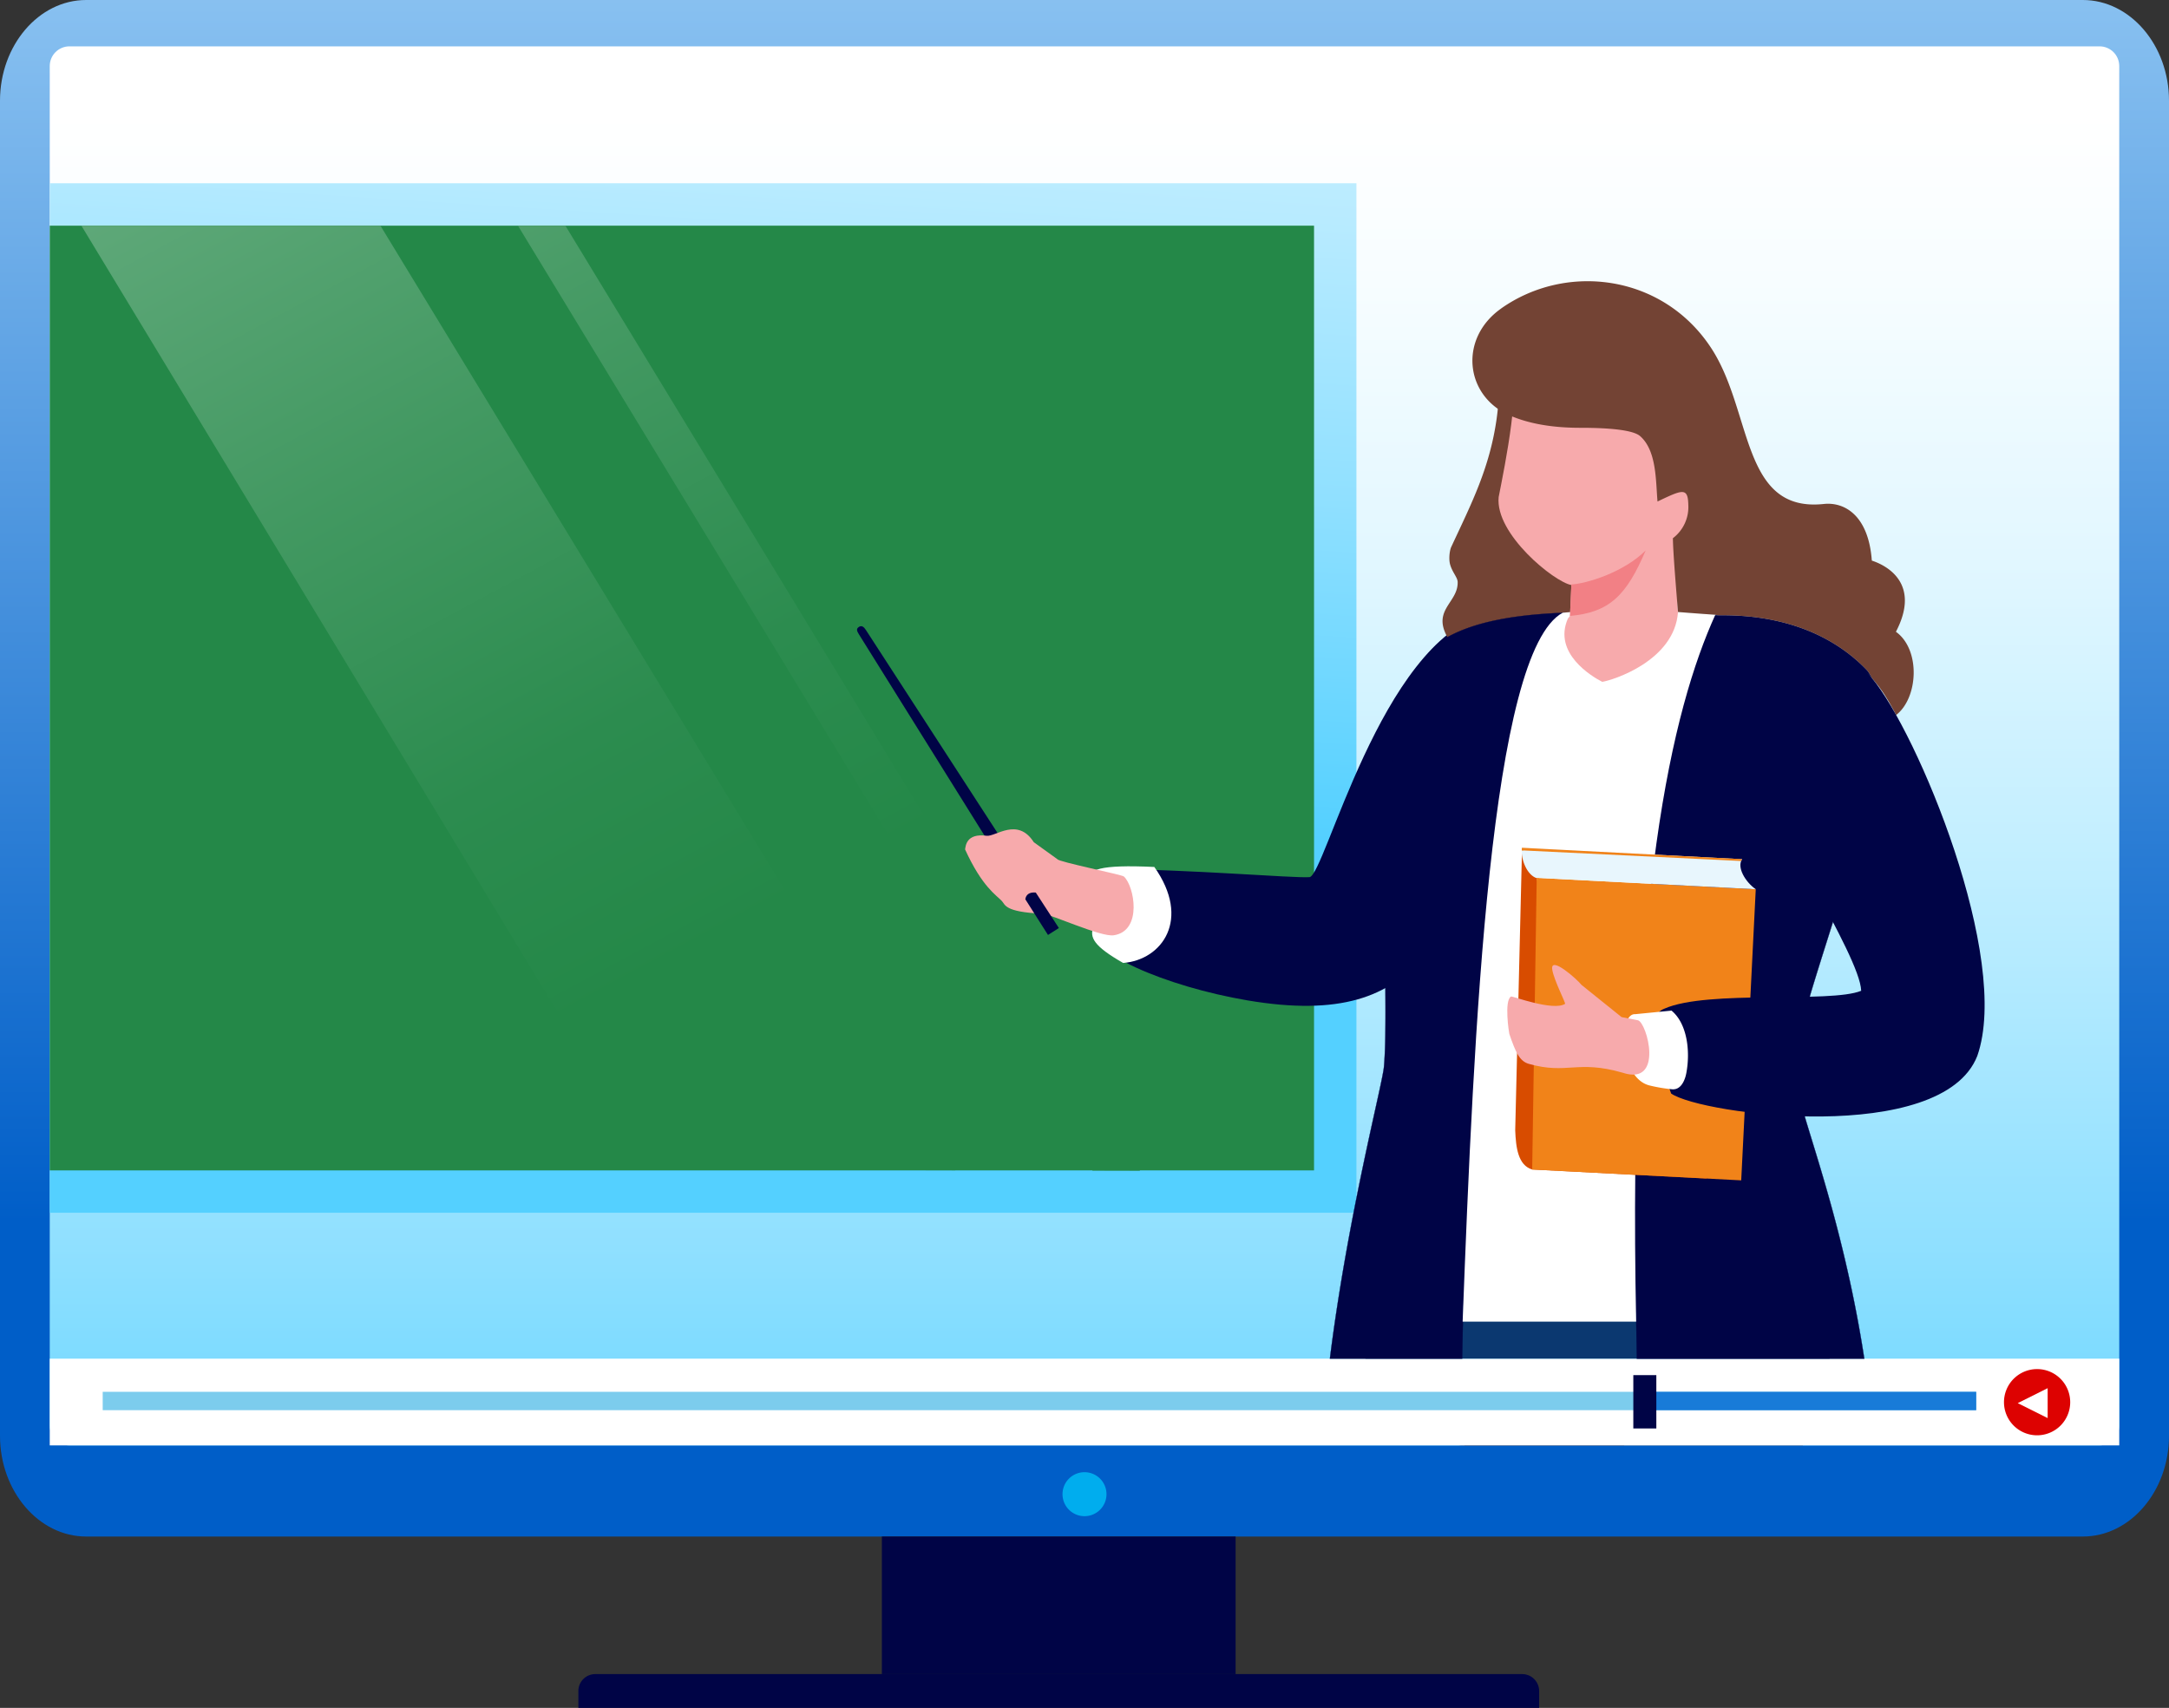 <svg xmlns="http://www.w3.org/2000/svg" xmlns:xlink="http://www.w3.org/1999/xlink" viewBox="0 0 1972.41 1553.36"><rect x="0" y="0" width="1972.41" height="1553.36" fill="#333333" stroke="none"/><defs><style>.cls-1,.cls-2,.cls-23{fill:none;}.cls-1{clip-rule:evenodd;}.cls-3{clip-path:url(#clip-path);}.cls-4{fill:url(#linear-gradient);}.cls-5{clip-path:url(#clip-path-2);}.cls-6{fill:url(#linear-gradient-2);}.cls-7{clip-path:url(#clip-path-3);}.cls-8{fill:url(#linear-gradient-3);}.cls-9{fill:#248848;}.cls-10{clip-path:url(#clip-path-4);}.cls-11{fill:url(#linear-gradient-4);}.cls-12,.cls-13{fill:#000446;}.cls-12,.cls-14,.cls-15,.cls-16,.cls-18,.cls-21,.cls-22,.cls-24,.cls-25,.cls-26,.cls-27,.cls-28,.cls-29,.cls-30{fill-rule:evenodd;}.cls-14{fill:#12143c;}.cls-15,.cls-17{fill:#fff;}.cls-16{fill:#f7aaac;}.cls-18{fill:#dd0201;}.cls-19{fill:#7ccced;}.cls-20{fill:#187bd8;}.cls-21{fill:#0b3870;}.cls-22{fill:#734334;}.cls-23{stroke:#000446;stroke-miterlimit:2.61;stroke-width:0.22px;}.cls-24{fill:#f28085;}.cls-25{fill:#c9dbf5;}.cls-26{fill:#d84c00;}.cls-27{fill:#f18319;}.cls-28{fill:#e8f6fd;}.cls-29{fill:#dd7a07;}.cls-30{fill:#00adee;}</style><clipPath id="clip-path" transform="translate(0 0)"><path class="cls-1" d="M1894.09,0H78.32C35.24,0,0,41.22,0,91.59V1305.91c0,50.38,35.25,91.6,78.32,91.6H1894.09c43.08,0,78.32-41.22,78.32-91.6V91.59c0-50.37-35.24-91.59-78.32-91.59"/></clipPath><linearGradient id="linear-gradient" x1="5921.04" y1="1112.17" x2="5921.04" y2="-402.48" gradientTransform="matrix(-1, 0, 0, 1, 6907.24, 0)" gradientUnits="userSpaceOnUse"><stop offset="0" stop-color="#005ec8"/><stop offset="1" stop-color="#b9e4ff"/></linearGradient><clipPath id="clip-path-2" transform="translate(0 0)"><path class="cls-1" d="M1909.34,42.16H63.08A17.9,17.9,0,0,0,45.24,60V1296.79a17.89,17.89,0,0,0,17.84,17.83H1909.34a17.88,17.88,0,0,0,17.83-17.83V60a17.89,17.89,0,0,0-17.83-17.84"/></clipPath><linearGradient id="linear-gradient-2" x1="5921" y1="1489.57" x2="5921.06" y2="103.57" gradientTransform="matrix(-1, 0, 0, 1, 6907.24, 0)" gradientUnits="userSpaceOnUse"><stop offset="0" stop-color="#54d0ff"/><stop offset="0.26" stop-color="#90e0ff"/><stop offset="0.5" stop-color="#c0eeff"/><stop offset="0.71" stop-color="#e2f7ff"/><stop offset="0.89" stop-color="#f7fdff"/><stop offset="1" stop-color="#fff"/></linearGradient><clipPath id="clip-path-3" transform="translate(0 0)"><rect class="cls-2" x="45.24" y="166.7" width="1188.25" height="936.35"/></clipPath><linearGradient id="linear-gradient-3" x1="6273.73" y1="727.35" x2="6180.36" y2="-748.41" gradientTransform="matrix(-1, 0, 0, 1, 6907.24, 0)" gradientUnits="userSpaceOnUse"><stop offset="0" stop-color="#54d0ff"/><stop offset="0.04" stop-color="#5fd3ff"/><stop offset="0.21" stop-color="#90e0ff"/><stop offset="0.38" stop-color="#b8ebff"/><stop offset="0.55" stop-color="#d7f4ff"/><stop offset="0.71" stop-color="#edfaff"/><stop offset="0.86" stop-color="#fafeff"/><stop offset="1" stop-color="#fff"/></linearGradient><clipPath id="clip-path-4" transform="translate(0 0)"><path class="cls-1" d="M514.13,205.25l522.56,859.53-43.18-.1L471,205.25Zm-168.19,0L868.71,1064.4l-274.92-.61L74,205.25Z"/></clipPath><linearGradient id="linear-gradient-4" x1="6237.11" y1="848.01" x2="7291.46" y2="-1108.19" gradientTransform="matrix(-1, 0, 0, 1, 6907.24, 0)" gradientUnits="userSpaceOnUse"><stop offset="0" stop-color="#248848"/><stop offset="0.1" stop-color="#2c8c4f"/><stop offset="0.24" stop-color="#439962"/><stop offset="0.43" stop-color="#67ad80"/><stop offset="0.64" stop-color="#9ac8ab"/><stop offset="0.88" stop-color="#daebe0"/><stop offset="1" stop-color="#fff"/></linearGradient></defs><g id="Layer_2" data-name="Layer 2"><g id="Layer_1-2" data-name="Layer 1"><g class="cls-3"><rect class="cls-4" width="1972.41" height="1397.51"/></g><g class="cls-5"><rect class="cls-6" x="45.24" y="42.16" width="1881.93" height="1272.46"/></g><g class="cls-7"><rect class="cls-8" x="45.24" y="166.7" width="1188.25" height="936.35"/></g><rect class="cls-9" x="45.24" y="205.25" width="1149.7" height="859.26"/><g class="cls-10"><rect class="cls-11" x="73.98" y="205.25" width="962.71" height="859.53"/></g><path class="cls-12" d="M781,570.24h0c-2.72,1.73-1.61,4,.1,6.74L910.32,784.12l9.9-6.31L787.42,573c-1.75-2.71-3.71-4.52-6.44-2.78" transform="translate(0 0)"/><rect class="cls-13" x="801.94" y="1397.51" width="321.68" height="125.12"/><path class="cls-12" d="M1384.27,1522.62h-843A15.41,15.41,0,0,0,525.94,1538v15.37h873.7V1538a15.42,15.42,0,0,0-15.37-15.37" transform="translate(0 0)"/><path class="cls-14" d="M1314.93,1246.26l16.83,68.36h307.68q.12-12.27.17-24.27c.05-10.33-2.23-24.39-5.92-40.28-102.06-.59-268.76-1.72-285-2.85-5.36-.37-17.8-.69-33.81-1" transform="translate(0 0)"/><path class="cls-14" d="M1178.14,1245.09l3.18,42.3c39.91,12.08,87.47,21.92,147.17,27.23H1477c1.77-8.84-.16-2.14-1.33-20.18-1-15.86-1.62-31-2-45.47-63.07-.52-116.21-1.14-125-1.75-19.49-1.36-132.62-2-170.6-2.13" transform="translate(0 0)"/><path class="cls-12" d="M1369.45,716.94c-56,122.85-66.83,221.5-235.07,192.93-74-12.57-148.9-44.37-140-67,12.6-32.12-30.44-53.1,18.79-52.17,65.42-.2,162.84,8.12,177.6,7.09,14-1,64.78-213.34,160.43-239.25,10.18-6.57,48.06,113.53,18.27,158.4" transform="translate(0 0)"/><path class="cls-15" d="M1021.38,875.85c-26.85-15.36-30.83-23.28-27-33,13.76-35.09-45.29-59.06,55.33-54.32,33.69,47.61,7.07,84.57-28.31,87.3" transform="translate(0 0)"/><path class="cls-16" d="M940.09,766c-14.75-23.08-34.87-4.76-42.91-5.85-18.73-2.56-19.09,9.67-19.57,12.45C893.19,806.69,905.87,814,911,819.44c3.24,3.43,2.23,10,36.67,11.59,8.41.4,53.07,21.42,65.15,19.62,26.27-3.91,18.8-44.73,9.2-53.45-1.94-1.76-59.8-13.36-60.47-15.75Z" transform="translate(0 0)"/><rect class="cls-17" x="45.24" y="1235.75" width="1881.93" height="78.88"/><path class="cls-18" d="M1852.46,1245.22a30.11,30.11,0,1,0,30.11,30.11,30.11,30.11,0,0,0-30.11-30.11" transform="translate(0 0)"/><polygon class="cls-15" points="1862.06 1262.58 1834.86 1276.18 1862.06 1289.78 1862.06 1262.58"/><rect class="cls-19" x="93.4" y="1265.89" width="1703.69" height="16.71"/><rect class="cls-20" x="1500.84" y="1265.89" width="296.25" height="16.71"/><rect class="cls-13" x="1485.28" y="1250.71" width="20.93" height="48.51"/><path class="cls-12" d="M932.35,817.83,953,850.37l9.9-6.31-21-32.27c-6.2-.6-8.94,2.25-9.48,6" transform="translate(0 0)"/><path class="cls-21" d="M1253.77,1145.9c-5.37,23.54-9.31,54-12.1,89.85h422.1c-3.14-91.09-13.54-163.9-28.7-220.59-54-1.84-103.16-12.09-115.39-20.61-5.09-15.7-28.29-69.37-6.08-77.22,17.06-7.51,45.88-9.8,75.4-10.9-96-141.07-246.92,9.68-226.88,263.23,3.21,40.65-94.07-79.81-108.35-23.76" transform="translate(0 0)"/><path class="cls-22" d="M1360.82,312.76a242.7,242.7,0,0,1,.16,68.14c-6.37,45-22.87,77-41.27,116.54-1.54,3.31-2.31,10.87-1.17,15.42,1.87,7.41,6.83,12.1,7,16.38.58,16.82-18.66,23.82-12.55,43,6.49,20.38,36.22,43.68,54.33,69.14,0,0,59.44-65.43,84.9-70.05S1481,486.65,1481,482.54s-22.65-163.67-22.65-163.67Z" transform="translate(0 0)"/><path class="cls-12" d="M1566.69,559.59c53,0,98.43,16.24,130.52,49.4a24.8,24.8,0,0,1,4.73,7.36c-12.64-18-30.26,17.6-41.62,17.12l-9.14,9.13c-43-1.8,3.19,9.06,3.1,52.08,0,23.93,3.06,50.22,26,99.61-5.25,20.1-32.84,103.51-37.36,122.36-.39,0-15.11,36.4-1.82,98.67,12.21,41.31,38.6,118.79,54.21,220.43H1488.51l-.75-42.11c-50.29-6.71-111.71-6.9-157.06-6.9-.23,6-.58,25.22-1.07,49H1209.36c16.3-130,47.69-248.89,49.16-265.39,7.16-80.35-19.23-347,56.85-390.34C1375.58,545.74,1493.14,559.59,1566.69,559.59Z" transform="translate(0 0)"/><path class="cls-23" d="M1566.69,559.59c53,0,98.43,16.24,130.52,49.4a24.8,24.8,0,0,1,4.73,7.36c-12.64-18-30.26,17.6-41.62,17.12l-9.14,9.13c-43-1.8,3.19,9.06,3.1,52.08,0,23.93,3.06,50.22,26,99.61-5.25,20.1-32.84,103.51-37.36,122.36-.39,0-15.11,36.4-1.82,98.67,12.21,41.31,38.6,118.79,54.21,220.43H1488.51l-.75-42.11c-50.29-6.71-111.71-6.9-157.06-6.9-.23,6-.58,25.22-1.07,49H1209.36c16.3-130,47.69-248.89,49.16-265.39,7.16-80.35-19.23-347,56.85-390.34C1375.58,545.74,1493.14,559.59,1566.69,559.59Z" transform="translate(0 0)"/><path class="cls-15" d="M1421.07,557.28c-65.8,35.58-80.94,379.5-91,644.77h157.79c-8-387.57,33-556.9,72-642.93-53.54-3.53-72.39-7.48-138.85-1.84" transform="translate(0 0)"/><path class="cls-16" d="M1362.84,452c-3.54,33.57,50.49,77.35,66.1,80.11l-1.26,28.08-1.93,2.48c-13.72,31.37,21.7,52.59,31.26,57.48,9.77-1.5,65.63-19.15,68.89-63.31l-.26-2.83-1.94-62.59c2.69-.7,8.5-.8,13.65-9.54,5.59-9.53,10.41-28,9.55-34.66-1.54-12-18.42-4.69-18.42-4.69h0c15.92-34.64,35.64-64.25-.43-85.51s-110.66-23.14-110.66-23.14l-44.48-6.61c11.22,19.75-4.21,95-10.06,124.73" transform="translate(0 0)"/><path class="cls-24" d="M1496.53,500.64c-17.6,41.37-33.21,56.34-68.85,59.57l1.28-28.64c13.59-.72,47.24-10.74,67.57-30.93" transform="translate(0 0)"/><path class="cls-22" d="M1365,280.62c59.6-42.11,147.3-31.07,191.16,36.05,37.75,57.76,27,149.77,102.35,141.71,18.79-2,40.66,10.31,43.66,51.51,13.65,4.39,44.77,20.91,21.91,64.73,22.55,16.17,20.43,60,.21,75.71-10.06-19-14.33-24.42-22.31-33.91h0a24.77,24.77,0,0,0-4.78-7.42c-32.09-33.16-77.52-49.41-130.52-49.41h-3.75c-1-.13-2-.24-3.07-.35l.05-.1c-13-.86-24-1.74-34-2.5-1.6-19.75-4.55-54.89-4.63-67.14a35.58,35.58,0,0,0,14-30.51c-.35-16-5.43-13.63-28-2.86-1.65-18.53-.64-46.13-15.78-59.45-6.29-5.54-27.5-7.6-54.48-7.58-24.65,0-46.48-3.5-64.51-11.43-40.45-17.8-46-69.83-7.52-97" transform="translate(0 0)"/><path class="cls-25" d="M1419.38,1018.3a10,10,0,1,0,10,10,10,10,0,0,0-10-10" transform="translate(0 0)"/><path class="cls-26" d="M1552.09,1071.93l-158.79-8.24c-12.85-3.88-14.79-19.86-15.42-35.66l6.22-257,13.33,27.38,44.34,231.65,112.19,5.83c-5.09,7.37-13.83,18.33-1.87,36" transform="translate(0 0)"/><polygon class="cls-27" points="1583.4 1073.56 1393.31 1063.69 1397.43 798.44 1596.62 808.79 1583.4 1073.56"/><path class="cls-28" d="M1596.62,808.79l-200.13-10.4c-9.42-4.11-14-19.76-12.39-27.33l200.12,10.39c-5.09,7.38,3,20.78,12.4,27.34" transform="translate(0 0)"/><polygon class="cls-29" points="1384.15 773.46 1384.1 771.06 1385.29 773.51 1384.15 773.46"/><path class="cls-27" d="M1383.81,773.44a14.09,14.09,0,0,1,.29-2.38l200.12,10.39a8.46,8.46,0,0,0-.88,1.65h0Z" transform="translate(0 0)"/><path class="cls-12" d="M1606.5,707.32c.09-43,2.4-105.17,45.39-103.36,11.37.48,37.48-5.6,50.1,12.46,41.73,49.62,127.19,255.16,96.08,344-32.22,81.84-250.61,53.53-278.39,34.17-5.09-15.7-28.29-69.37-6.08-77.22,39.56-17.4,150.73-4.67,178.9-16.22-1.11-32.79-86.06-158.61-86-193.79" transform="translate(0 0)"/><path class="cls-15" d="M1520,919.17c14.19,11.66,17.28,36.68,13.47,56.87-1.23,6.5-4.89,15.64-13.26,14.66a148.46,148.46,0,0,1-20.44-3.51c-27.47-7.18-28.28-65.69-12.85-64.76Z" transform="translate(0 0)"/><path class="cls-16" d="M1489.37,927.94l-14.77-2.85-36.48-29.34c-3.39-4.52-29-27.58-26.52-13.58,1.73,9.83,12.44,30.36,11.61,30.88-10.85,6.87-48.1-7.3-49.13-6.71-6.45,3.68-1.81,33.31-1.56,34,5.73,16.88,9.42,24.91,17.74,27.27,35.06,9.93,43.76-3.84,85.13,8,38.2,12.7,22.25-46.07,14-47.66" transform="translate(0 0)"/><path class="cls-30" d="M986.21,1339a20,20,0,1,0,20,20,20,20,0,0,0-20-20" transform="translate(0 0)"/></g></g></svg>